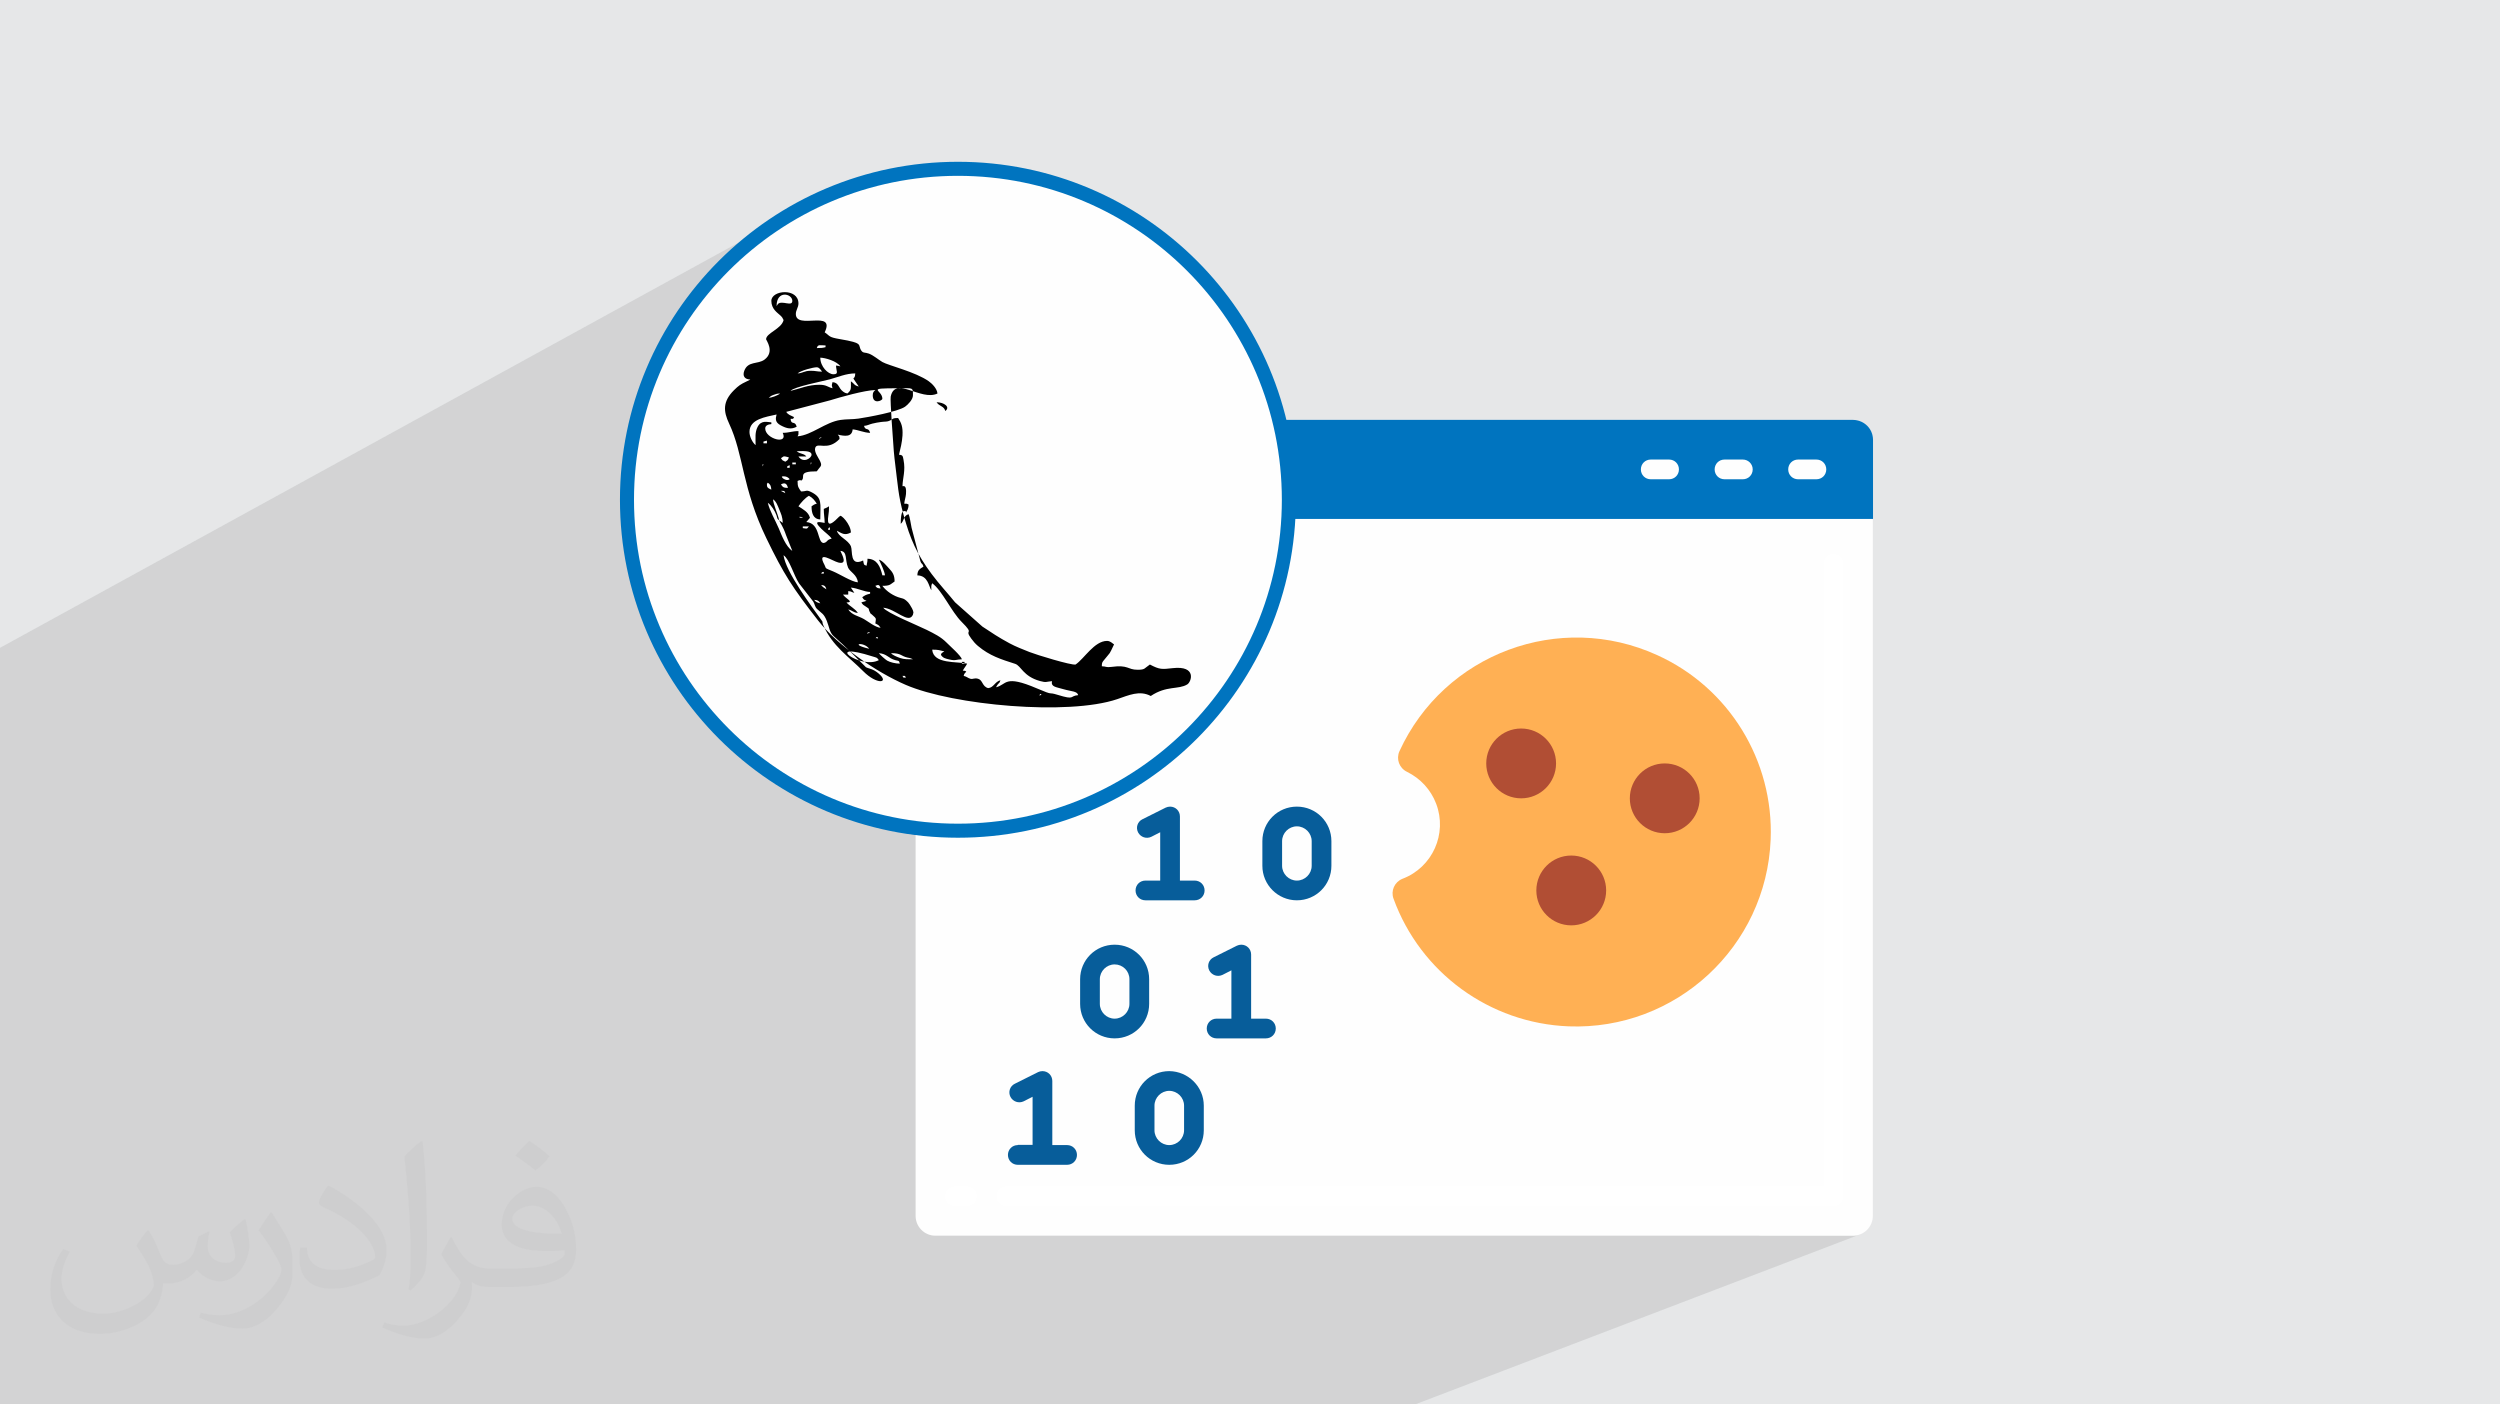 <?xml version="1.0" encoding="UTF-8"?>
<!DOCTYPE svg PUBLIC "-//W3C//DTD SVG 1.1//EN" "http://www.w3.org/Graphics/SVG/1.1/DTD/svg11.dtd">
<!-- Creator: CorelDRAW 2020 (64-Bit) -->
<svg xmlns="http://www.w3.org/2000/svg" xml:space="preserve" width="94.192mm" height="52.917mm" version="1.1" style="shape-rendering:geometricPrecision; text-rendering:geometricPrecision; image-rendering:optimizeQuality; fill-rule:evenodd; clip-rule:evenodd"
viewBox="0 0 9404.92 5283.66"
 xmlns:xlink="http://www.w3.org/1999/xlink"
 xmlns:xodm="http://www.corel.com/coreldraw/odm/2003">
 <defs>
  <style type="text/css">
   <![CDATA[
    .str0 {stroke:#0074BF;stroke-width:52.84;stroke-miterlimit:22.926}
    .fil10 {fill:black}
    .fil0 {fill:#E6E7E8}
    .fil9 {fill:#FEFEFE}
    .fil3 {fill:#FEFEFE;fill-rule:nonzero}
    .fil4 {fill:#0074BF;fill-rule:nonzero}
    .fil8 {fill:#075D9A;fill-rule:nonzero}
    .fil6 {fill:#B14E34;fill-rule:nonzero}
    .fil5 {fill:#FFB054;fill-rule:nonzero}
    .fil7 {fill:white;fill-rule:nonzero}
    .fil2 {fill:#373435;fill-opacity:0.031}
    .fil1 {fill:#2B2A29;fill-opacity:0.102}
   ]]>
  </style>
 </defs>
 <g id="Layer_x0020_1">
  <polygon class="fil0" points="-0,0 9404.92,0 9404.92,5283.66 -0,5283.66 "/>
  <polygon class="fil1" points="-0,4680.3 -0,4664.56 -0,4662.57 -0,4660.83 -0,4607.47 -0,4564.94 -0,4560.04 -0,4558.12 -0,4548.38 -0,4544.89 -0,4544.72 -0,4514.71 -0,4507.24 -0,4490.35 -0,4490.34 -0,4489.4 -0,4488.59 -0,4484.76 -0,4473.97 -0,4460.57 -0,4443.06 -0,4437.69 -0,4415.11 -0,4409.75 -0,4392.99 -0,4391.51 -0,4391.05 -0,4383.33 -0,4381.66 -0,4375.21 -0,4375.16 -0,4375.1 -0,4374.54 -0,4334.44 -0,4328.05 -0,4321.55 -0,4301.14 -0,4290.79 -0,4282.19 -0,4266.43 -0,4265.89 -0,4261.56 -0,4257.29 -0,4251.43 -0,4242.71 -0,4242.49 -0,4212.68 -0,4201.02 -0,4188.34 -0,4188.1 -0,4187.87 -0,4187.74 -0,4187.61 -0,4187.43 -0,4184.06 -0,4166.82 -0,4162.36 -0,4161.76 -0,4160.89 -0,4155.44 -0,4137.11 -0,4124.16 -0,4120.73 -0,4111.44 -0,4108.87 -0,4105.57 -0,4086.02 -0,4085.24 -0,4085.23 -0,4085.21 -0,4054.39 -0,4040.72 -0,4034.21 -0,4031.21 -0,4029.73 -0,4027.63 -0,4027.42 -0,4022.23 -0,4017.62 -0,4012.29 -0,4005.31 -0,4002.46 -0,4001.67 -0,4001.3 -0,3999.86 -0,3998.21 -0,3996.92 -0,3973.4 -0,3960.72 -0,3953.17 -0,3945.04 -0,3938.97 -0,3938.69 -0,3935.69 -0,3913.95 -0,3907.14 -0,3898.14 -0,3887.34 -0,3887.3 -0,3887.26 -0,3886.83 -0,3886.82 -0,3886.5 -0,3886.12 -0,3885.83 -0,3884.34 -0,3881.9 -0,3872.55 -0,3869.56 -0,3869.51 -0,3869.5 -0,3866.66 -0,3863.64 -0,3862.29 -0,3859.15 -0,3851.76 -0,3839.88 -0,3835.41 -0,3832.65 -0,3828.2 -0,3826.5 -0,3823.54 -0,3817.49 -0,3816.77 -0,3816.16 -0,3816.15 -0,3810.29 -0,3805.66 -0,3805.65 -0,3795.12 -0,3780.31 -0,3769.08 -0,3768.95 -0,3756.47 -0,3746.78 -0,3745.24 -0,3730.55 -0,3722.31 -0,3717.82 -0,3716.77 -0,3714.8 -0,3694.28 -0,3685.42 -0,3676.76 -0,3673.65 -0,3673.64 -0,3673.61 -0,3666.09 -0,3665.88 -0,3660.08 -0,3658.62 -0,3656.28 -0,3651.7 -0,3647.69 -0,3629.43 -0,3619.09 -0,3618.31 -0,3617.05 -0,3616.96 -0,3615.57 -0,3602.32 -0,3600.97 -0,3599.35 -0,3590.48 -0,3590.14 -0,3584.23 -0,3581.2 -0,3575.31 -0,3564.29 -0,3555.39 -0,3555.2 -0,3554.92 -0,3551.41 -0,3539.53 -0,3537.59 -0,3531.97 -0,3531.95 -0,3531.17 -0,3525.21 -0,3516.5 -0,3508.51 -0,3503.11 -0,3502.53 -0,3502.31 -0,3495.4 -0,3490.53 -0,3489.28 -0,3486.28 -0,3478.1 -0,3476.26 -0,3472.27 -0,3470.81 -0,3463.03 -0,3463.01 -0,3463 -0,3449.07 -0,3431.69 -0,3428.51 -0,3428.12 -0,3422.17 -0,3402.97 -0,3387.84 -0,3383.15 -0,3382.65 -0,3381.14 -0,3380.44 -0,3367.85 -0,3366.38 -0,3365.55 -0,3365.2 -0,3362.14 -0,3361.02 -0,3356.85 -0,3346.83 -0,3344.42 -0,3343.53 -0,3341.37 -0,3338.15 -0,3330.6 -0,3328.43 -0,3325.32 -0,3324.49 -0,3323.52 -0,3321.71 -0,3321.7 -0,3321.56 -0,3318.48 -0,3318.2 -0,3318.17 -0,3317.67 -0,3316.29 -0,3315.86 -0,3314.26 -0,3310.41 -0,3304.67 -0,3302.25 -0,3301.16 -0,3298.56 -0,3297.61 -0,3297.19 -0,3296.05 -0,3294.96 -0,3292.93 -0,3292.43 -0,3292.22 -0,3290.9 -0,3288.99 -0,3282.73 -0,3279.59 -0,3278.99 -0,3275.76 -0,3274.3 -0,3273.59 -0,3257.98 -0,3256.72 -0,3256.53 -0,3255.88 -0,3255.34 -0,3253.99 -0,3253.86 -0,3253.85 -0,3253.62 -0,3253.6 -0,3253.35 -0,3252.65 -0,3249.02 -0,3245.06 -0,3242.12 -0,3238.92 -0,3234.22 -0,3231.47 -0,3229.4 -0,3221.86 -0,3208.8 -0,3202.73 -0,3202.69 -0,3202.68 -0,3192.48 -0,3192.07 -0,3190.37 -0,3178.02 -0,3174.47 -0,3171.75 -0,3170.32 -0,3165.76 -0,3163.65 -0,3151.8 -0,3148.29 -0,3141.23 -0,3137.89 -0,3136.97 -0,3136.67 -0,3123.99 -0,3120.05 -0,3116.51 -0,3116.31 -0,3114.07 -0,3107.64 -0,3107.48 -0,3104.95 -0,3097.73 -0,3086.7 -0,3081.32 -0,3072.11 -0,3064.54 -0,3061.53 -0,3055.12 -0,3047.33 -0,3041.1 -0,3039.81 -0,3036.53 -0,3032.18 -0,3031.99 -0,3031.69 -0,3025.86 -0,3025.52 -0,3025.49 -0,3023.24 -0,3008.74 -0,2994.05 -0,2994.02 -0,2993.25 -0,2981.47 -0,2981.45 -0,2955.27 -0,2953.48 -0,2942.45 -0,2942.42 -0,2936.89 -0,2929.34 -0,2929.26 -0,2929.02 -0,2928.91 -0,2928.48 -0,2911.47 -0,2903.21 -0,2887.13 -0,2876.88 -0,2827.94 -0,2788.1 -0,2757.11 -0,2744.16 -0,2742.52 -0,2734.95 -0,2725.78 -0,2725.76 -0,2725.74 -0,2720.93 -0,2698.24 -0,2698.17 -0,2698.16 -0,2698.14 -0,2684.11 -0,2437.07 3010.24,785.32 2958.1,815.31 2907.59,847.69 2858.77,882.39 2811.74,919.36 2766.57,958.49 2723.33,999.72 2682.1,1042.95 2642.97,1088.12 2606.01,1135.16 2571.3,1183.97 2538.92,1234.48 2508.94,1286.62 2481.44,1340.3 2479.57,1344.45 2917.71,1107.73 2934.05,1101.25 2952.76,1099.07 2971.47,1101.6 2987.81,1109.27 2999.35,1122.51 3003.73,1141.74 3003.31,1147.07 3002.19,1152.07 3000.62,1156.82 2998.8,1161.47 2996.99,1166.11 2995.42,1170.88 2994.3,1175.87 2993.88,1181.2 2995.55,1191.13 3000.26,1198.2 3007.48,1202.88 3016.71,1205.6 3027.47,1206.83 3039.24,1207.02 3051.53,1206.61 3063.82,1206.05 3075.63,1205.79 3086.45,1206.28 3095.76,1207.98 3103.09,1211.34 3107.92,1216.79 3109.75,1224.8 3108.08,1235.8 3102.41,1250.26 3109.1,1255.09 3114.02,1259.13 3118.1,1262.54 3122.3,1265.47 3127.57,1268.1 3134.83,1270.57 3145.07,1273.04 3159.21,1275.68 3189.09,1281.19 3209.41,1286.02 3222.13,1290.51 3229.21,1294.97 3232.63,1299.76 3234.33,1305.2 3236.3,1311.63 3240.48,1319.38 3243.1,1322.48 3245.8,1324.5 3248.68,1325.77 3251.83,1326.53 3255.33,1327.1 3259.3,1327.74 3263.8,1328.75 3268.93,1330.4 3275.43,1333.26 3281.97,1336.82 3288.51,1340.89 3294.99,1345.26 3301.39,1349.76 3307.64,1354.17 3313.72,1358.3 3319.58,1361.96 3324.64,1364.51 3331.38,1367.33 3339.6,1370.41 3349.14,1373.75 3359.77,1377.35 3371.32,1381.22 3383.58,1385.35 3396.36,1389.75 3409.46,1394.4 3422.69,1399.31 3435.86,1404.49 3448.77,1409.93 3461.22,1415.64 3473.01,1421.6 3483.97,1427.82 3493.88,1434.31 3498.74,1438.01 3503.95,1442.54 3509.22,1447.76 3514.27,1453.57 3518.82,1459.85 3522.6,1466.5 3525.3,1473.4 3526.66,1480.44 3353.56,1570.26 3354.04,1578.09 3360.75,1574.62 3358.47,1575.87 3356,1577.49 3354.08,1578.7 3354.51,1585.61 3355.46,1600.19 3523.28,1513.27 3533.59,1514.08 3543.12,1516.32 3551.35,1519.78 3557.82,1524.16 3562.04,1529.25 3563.49,1534.78 3561.69,1540.5 3556.16,1546.15 3358.76,1648.09 3359,1651.54 3359.15,1653.67 3489.94,1586.15 3477.34,1592.92 3466.34,1601.91 3457.27,1612.86 3450.4,1625.47 3446.06,1639.48 3444.55,1654.6 3444.55,2062.83 3446.91,2067.7 3450.08,2073.76 4434.39,1579.65 4567.94,1866.06 4572.86,1875.71 4578.38,1884.89 4584.48,1893.57 4591.13,1901.74 4598.29,1909.37 4605.95,1916.45 4614.05,1922.95 4622.58,1928.85 4631.5,1934.14 4640.78,1938.79 4650.39,1942.78 4660.29,1946.09 4670.47,1948.71 4680.87,1950.6 4691.48,1951.75 4702.25,1952.13 5729.14,1952.13 6195.45,1731.67 6189.14,1735.05 6183.68,1739.56 6179.18,1745.03 6175.79,1751.33 6173.65,1758.34 6172.91,1765.9 6173.65,1773.46 6175.79,1780.45 6179.18,1786.76 6183.67,1792.24 6189.14,1796.73 6195.45,1800.11 6202.45,1802.25 6210.01,1802.99 6279.01,1802.99 6286.57,1802.25 6293.58,1800.11 5969.82,1952.14 6003,1952.14 6472.96,1731.67 6466.65,1735.05 6461.19,1739.56 6456.68,1745.03 6453.3,1751.33 6451.16,1758.34 6450.42,1765.9 6451.16,1773.46 6453.3,1780.45 6456.68,1786.76 6461.19,1792.24 6466.65,1796.73 6472.96,1800.11 6479.96,1802.25 6487.52,1802.99 6556.53,1802.99 6564.09,1802.25 6571.09,1800.11 6244.81,1952.14 6276.13,1952.14 6749.73,1731.67 6743.42,1735.05 6737.96,1739.56 6733.46,1745.03 6730.07,1751.33 6727.93,1758.34 6727.2,1765.9 6727.93,1773.46 6730.07,1780.45 6733.46,1786.76 6737.95,1792.24 6743.42,1796.73 6749.73,1800.11 6756.73,1802.25 6764.29,1802.99 6833.29,1802.99 6840.85,1802.25 6847.86,1800.11 6519.06,1952.14 7046.25,1952.14 6046.33,2407.76 6058.71,2409.66 6094.28,2416.92 6129.71,2426.03 6133.42,2427.19 6882.55,2087.09 6889.55,2084.95 6897.11,2084.21 6904.67,2084.95 6911.68,2087.09 6917.98,2090.48 6923.45,2094.98 6927.95,2100.45 6931.34,2106.75 6933.47,2113.76 6934.21,2121.32 6934.21,4499.46 6933.68,4507.05 6931.66,4514.14 6928.31,4520.56 6923.83,4526.17 6918.36,4530.8 6912.1,4534.31 6616,4648.6 6971.32,4648.6 6986.22,4647.08 7000.12,4642.75 5322.78,5283.66 5309.91,5283.66 4970.87,5283.66 4906.53,5283.66 4748.14,5283.66 2641.24,5283.66 2273.2,5283.66 2094.01,5283.66 2083.71,5283.66 2081.72,5283.66 2015.52,5283.66 1909.63,5283.66 1895.95,5283.66 1885.88,5283.66 1878.92,5283.66 1853.57,5283.66 1846.23,5283.66 1841.64,5283.66 1830.99,5283.66 1778.38,5283.66 1725.76,5283.66 1713.84,5283.66 1712.54,5283.66 1707.94,5283.66 1683.78,5283.66 1673.93,5283.66 1671.93,5283.66 1664.54,5283.66 1629.01,5283.66 1603.2,5283.66 1557.66,5283.66 1553,5283.66 1551.39,5283.66 1545.69,5283.66 1505.9,5283.66 1480.81,5283.66 1456.13,5283.66 1394.61,5283.66 1344.46,5283.66 1316.61,5283.66 1277.6,5283.66 1227.45,5283.66 1220.31,5283.66 1219.83,5283.66 1214.34,5283.66 1156.91,5283.66 1132.99,5283.66 1059.85,5283.66 1045.02,5283.66 1037.77,5283.66 908.57,5283.66 903.62,5283.66 892.1,5283.66 884.38,5283.66 881.78,5283.66 849.25,5283.66 779.56,5283.66 779.48,5283.66 756.05,5283.66 741.69,5283.66 734.68,5283.66 717.85,5283.66 695.61,5283.66 617.31,5283.66 597.1,5283.66 530.13,5283.66 457.74,5283.66 457.29,5283.66 451.31,5283.66 447.2,5283.66 320.41,5283.66 295.72,5283.66 290.46,5283.66 271.52,5283.66 264.07,5283.66 217.03,5283.66 112.69,5283.66 111.64,5283.66 64.26,5283.66 52.25,5283.66 43.11,5283.66 -0,5283.66 -0,5283.51 -0,5280.38 -0,5261.61 -0,5258.37 -0,5258.33 -0,5244.02 -0,5233.07 -0,5214.71 -0,5211.69 -0,5162.82 -0,5126.88 -0,5125.29 -0,5103.19 -0,5056.18 -0,5052.88 -0,5050.28 -0,4966.32 -0,4963.2 -0,4937.27 -0,4924.09 -0,4893.12 -0,4873.82 -0,4861.8 -0,4858.61 -0,4832.27 -0,4787.68 -0,4768.3 -0,4755.37 -0,4752.11 -0,4725.37 -0,4683.42 -0,4683.08 "/>
  <path class="fil2" d="M558.52 4627.69c17.95,27.21 29.6,53.36 40.96,82.43 8.45,16.91 12.93,48.09 52.57,48.09 11.61,0 28.28,-3.42 43.06,-11.61 16.63,-8.73 29.32,-21.94 35.94,-42l15.85 -53.36 38.57 -19.02 2.64 2.64c-5.27,20.09 -6.59,39.36 -6.59,54.43 0,44.63 38.57,61.56 69.22,61.56 17.95,0 34.09,-8.73 34.09,-25.11 0,-21.13 -8.98,-57.06 -20.62,-89.29 17.95,-17.95 35.94,-35.94 56.53,-50.47l3.17 1.6c8.98,38.04 14,75.56 14,100.66 0,24.57 -10.83,51.79 -19.81,69.49 -18.49,34.87 -51.25,62.62 -90.87,62.62 -30.1,0 -63.65,-15.07 -86.66,-43.06l-1.32 0c-21.66,26.96 -55.22,51.25 -108.86,51.25l-16.63 0c-2.64,35.41 -10.29,60.49 -21.94,82.95 -31.95,62.34 -126.81,106.47 -216.1,106.47 -124.17,0 -186.51,-71.59 -186.51,-166.96 0,-58.91 19.27,-113.6 48.88,-152.42l24.29 10.04c-18.49,35.41 -30.91,68.68 -30.91,101.45 0,89.29 72.66,131.83 156.4,131.83 77.68,0 173.83,-49.41 191.28,-106.72 -6.59,-62.62 -30.1,-91.93 -66.04,-148.99 10.83,-19.02 24.83,-38.04 42.28,-58.38l3.17 0 0 0 0 0 -0.02 -0.09zm1432.13 -336.04c26.15,16.39 51.79,35.66 76.87,57.85 -14,19.81 -31.45,37.79 -53.11,53.64 -25.11,-20.34 -50.19,-37.79 -75.84,-56.27 17.42,-19.55 34.62,-38.29 52.04,-55.22l0 0 0 0 0 0 0 0 0 0 0.03 0zm13.47 244.11c-42.28,0 -76.87,27.75 -76.87,48.34 0,44.13 84.53,57.85 185.72,57.31 -12.68,-51.79 -57.06,-105.68 -108.86,-105.68l0.01 0.03zm-94.86 236.19c54.96,0 103.04,-1.6 139.74,-10.83 40.96,-10.29 75.56,-30.91 75.56,-45.17 0,-3.7 0,-8.19 -1.32,-11.89 -22.98,2.11 -49.41,2.11 -72.38,2.11 -74.49,0 -131.55,-16.91 -154.02,-58.66 -5.55,-11.61 -9.51,-24.57 -9.51,-39.36 0,-40.43 17.42,-79.79 48.09,-107 25.61,-22.45 53.89,-36.44 82.67,-36.44 52.04,0 93.51,41.75 122.57,107.54 15.85,35.94 26.68,77.4 26.68,129.72 0,34.87 -9.51,64.19 -31.17,85.85 -40.43,39.11 -114.92,53.89 -229.04,53.89l-51.79 0 0 0 -13.47 0c-28.28,0 -48.62,-5.02 -64.72,-17.42l-2.64 0c0.79,6.59 1.32,12.93 1.32,19.02 0,25.61 -8.45,58.38 -25.61,84.53 -50.72,75.3 -105.68,108.04 -153.24,108.04 -48.09,0 -107,-18.49 -160.11,-42.54l9.51 -18.49c17.17,7.13 40.96,11.89 73.7,11.89 85.85,0 198.66,-82.43 212.66,-163 -3.17,-6.59 -8.98,-15.32 -17.17,-24.57 -25.11,-29.85 -40.96,-54.68 -55.75,-80.83 12.68,-25.11 24.29,-45.17 35.13,-63.4l4.49 -0.53c36.72,74.77 69.99,117.55 144.23,117.55l11.61 0 0 0 53.89 0 0 0 0 0 0 0 0 0 0 0 0.09 0.01zm-371.98 79c6.34,-34.34 6.87,-72.91 6.87,-108.86l0 -53.36c0,-99.6 -12.68,-244.36 -22.98,-338.68 17.95,-19.27 43.06,-42 62.87,-57.31l5.81 1.6c13.47,118.62 16.63,256 16.63,383.06 0,33.3 -1.32,65.79 -4.49,89.55 -1.85,30.1 -19.27,52.83 -56.53,87.7l-8.19 -3.7zm-382.8 -157.19c1.85,46.77 24.83,83.49 105.15,83.49 49.93,0 92.19,-12.93 138.96,-35.13 8.45,-3.7 12.93,-8.73 12.93,-12.93 0,-29.32 -22.45,-68.15 -60.23,-103.55 -36.72,-33.3 -85.34,-62.62 -130.76,-82.18 -15.6,-6.59 -20.62,-13.47 -20.62,-20.09 0,-13.47 17.95,-41.75 32.77,-62.09l5.02 -0.53c52.04,27.21 110.17,67.64 153.24,112.53 39.11,41.47 63.4,83.49 63.4,129.19 0,33.81 -10.29,65.51 -26.96,95.11 -57.06,28.79 -117.83,50.72 -178.06,50.72 -73.17,0 -123.1,-34.34 -123.1,-114.92 0,-8.73 0,-22.19 3.17,-39.64l25.11 0 0 0 0 0 0 0 0 0 0 0 -0.02 0zm-132.37 -132.9l45.45 73.45c16.63,27.21 32.23,56.81 32.23,103.55l0 59.7c0,48.34 -30.91,100.13 -80.83,151.38 -39.11,34.62 -73.7,49.41 -105.68,49.41 -47.55,0 -101.98,-14.79 -164.85,-41.75l7.13 -18.49c19.81,5.27 42.79,9.77 71.06,9.77 90.36,-0.53 182.8,-66.57 225.08,-147.15 5.02,-9.26 6.87,-17.95 6.87,-24.04 0,-9.26 -5.02,-19.55 -8.98,-28.79 -22.98,-43.31 -48.62,-82.95 -76.87,-119.68 14.79,-23.25 29.6,-45.7 45.7,-67.9l3.7 0.53 0 0 0 0 0 0 0 0 0 0 -0.02 0.01z"/>
  <g id="_2413857812976">
   <g>
    <path class="fil3" d="M3518.74 1580.4l3452.57 0c40.81,0 74.2,33.39 74.2,74.2l0 2919.8c0,40.82 -33.39,74.21 -74.2,74.21l-3452.57 0c-40.81,0 -74.2,-33.39 -74.2,-74.21l0 -2919.8c0,-41.56 33.39,-74.2 74.2,-74.2z"/>
    <path class="fil4" d="M7046.25 1654.6l0 297.55 -2344 -0.01c-57.87,0 -109.81,-33.39 -134.31,-86.07l-133.56 -286.42 2537.67 0c40.81,0.75 74.2,33.39 74.2,74.95z"/>
    <path class="fil5" d="M6661.16 3158.39c-16.33,403.65 -356.91,718.26 -760.56,702.68 -296.06,-11.87 -556.51,-201.08 -658.16,-480.07 -11.13,-29.69 3.7,-63.07 33.39,-74.95 113.53,-43.03 169.92,-169.92 126.88,-282.7 -20.03,-52.69 -59.36,-94.98 -109.07,-119.47 -29.68,-14.1 -42.29,-48.23 -28.94,-77.91 168.44,-367.29 602.52,-529.05 969.81,-361.35 270.09,122.43 438.53,396.98 426.65,693.78z"/>
    <circle class="fil6" cx="5722.51" cy="2871.97" r="131.33"/>
    <circle class="fil6" cx="6262.69" cy="3003.31" r="131.33"/>
    <circle class="fil6" cx="5910.98" cy="3349.83" r="131.33"/>
    <path class="fil7" d="M6897.86 4537.3l-3111.99 0c-20.78,0 -37.1,-16.33 -37.1,-37.1 0,-20.78 16.33,-37.1 37.1,-37.1l3074.15 0 0 -2341.77c0,-20.78 16.32,-37.1 37.09,-37.1 20.78,0 37.1,16.33 37.1,37.1l0 2378.14c0.74,20.77 -16.33,37.84 -36.35,37.84zm-3260.39 0l-44.51 0c-20.78,0 -37.1,-16.33 -37.1,-37.1 0,-20.78 16.33,-37.1 37.1,-37.1l44.51 0c20.78,0 37.1,16.33 37.1,37.1 0,20.78 -16.33,37.1 -37.1,37.1z"/>
    <path class="fil3" d="M6833.29 1728.79l-69.01 0c-20.77,0 -37.09,16.33 -37.09,37.1 0,20.78 16.32,37.09 37.09,37.09l69.01 0c20.78,0 37.1,-16.32 37.1,-37.09 0,-20.78 -16.33,-37.1 -37.1,-37.1z"/>
    <path class="fil3" d="M6556.53 1728.79l-69.02 0c-20.77,0 -37.09,16.33 -37.09,37.1 0,20.78 16.33,37.09 37.09,37.09l69.02 0c20.77,0 37.09,-16.32 37.09,-37.09 0,-20.78 -17.06,-37.1 -37.09,-37.1z"/>
    <path class="fil3" d="M6279.01 1728.79l-69.01 0c-20.77,0 -37.09,16.33 -37.09,37.1 0,20.78 16.32,37.09 37.09,37.09l69.01 0c20.78,0 37.1,-16.32 37.1,-37.09 0,-20.78 -16.33,-37.1 -37.1,-37.1z"/>
    <path class="fil8" d="M4308.99 3312.72c-20.78,0 -37.1,16.33 -37.1,37.1 0,20.78 16.33,37.09 37.1,37.09l185.5 0c20.78,0 37.1,-16.32 37.1,-37.09 0,-20.78 -16.33,-37.1 -37.1,-37.1l-55.65 0 0 -241.15c0,-20.78 -16.33,-37.09 -37.1,-37.09 -5.94,0 -11.13,1.48 -16.33,3.7l-87.56 43.78c-18.55,8.9 -25.97,31.16 -16.33,49.7 0,0 0,0 0,0 9.65,17.81 31.17,25.23 49.71,16.33l33.39 -17.06 0 181.79 -55.65 0z"/>
    <path class="fil8" d="M4878.84 3386.92c71.98,0 129.85,-57.87 129.85,-129.84l0 -92.76c0,-71.97 -57.87,-129.84 -129.85,-129.84 -71.97,0 -129.84,57.87 -129.84,129.84l0 92.76c-0.01,71.23 57.87,129.84 129.84,129.84zm-55.65 -222.6c0,-30.41 25.22,-55.65 55.65,-55.65 30.42,0 55.66,25.22 55.66,55.65l0 92.76c0,30.41 -25.23,55.65 -55.66,55.65 -30.42,0 -55.65,-25.22 -55.65,-55.65l0 -92.76z"/>
    <path class="fil8" d="M3828.9 4307.76c-20.77,0 -37.09,16.33 -37.09,37.1 0,20.78 16.32,37.1 37.09,37.1l185.51 -0.01c20.77,0 37.09,-16.32 37.09,-37.09 0,-20.78 -16.33,-37.1 -37.09,-37.1l-55.66 0 0 -241.15c0,-20.77 -16.33,-37.09 -37.1,-37.09 -5.93,0 -11.87,1.48 -16.33,3.7l-87.55 43.78c-18.55,8.9 -25.97,31.16 -16.33,49.71 0,0 0,0 0,0 9.65,17.8 31.16,25.22 49.71,16.32l33.39 -17.06 0 181.05 -55.66 0.01 0 0.74z"/>
    <path class="fil8" d="M4398.77 4029.51c-71.98,0 -129.85,57.87 -129.85,129.84l0 92.76c0,71.97 57.87,129.84 129.85,129.84 71.97,0 129.85,-57.87 129.85,-129.84l0 -92.76c0,-71.23 -58.62,-129.1 -129.85,-129.84zm55.65 222.6c0,30.41 -25.22,55.65 -55.65,55.65 -30.42,0 -55.66,-25.22 -55.66,-55.65l0 -92.76c0,-30.41 25.23,-55.65 55.66,-55.65 30.42,0 55.65,25.22 55.65,55.65l0 92.76z"/>
    <path class="fil8" d="M4576.85 3832.13c-20.78,0 -37.1,16.33 -37.1,37.1 0,20.78 16.33,37.1 37.1,37.1l185.5 0c20.78,0 37.1,-16.33 37.1,-37.1 0,-20.78 -16.33,-37.1 -37.1,-37.1l-55.65 0 0 -241.15c0,-20.77 -16.33,-37.09 -37.1,-37.09 -5.93,0 -11.13,1.48 -16.33,3.7l-87.56 43.78c-18.54,8.91 -25.96,31.16 -16.32,49.71 9.65,17.8 31.16,25.22 49.7,16.32l33.4 -17.06 -0.01 181.79 -55.65 0z"/>
    <path class="fil8" d="M4063.38 3683.73l0 92.75c0,71.97 57.88,129.85 129.85,129.85 71.97,0 129.85,-57.88 129.85,-129.85l0 -92.75c0,-71.98 -57.88,-129.85 -129.85,-129.85 -71.97,0 -129.85,57.87 -129.85,129.85zm185.5 0l0 92.75c0,30.42 -25.22,55.65 -55.65,55.65 -30.42,0 -55.66,-25.22 -55.66,-55.65l0.01 -92.75c0,-30.42 25.22,-55.66 55.65,-55.66 30.42,0 55.65,24.49 55.65,55.66z"/>
   </g>
   <g>
    <circle class="fil9 str0" cx="3603.69" cy="1880.07" r="1245.02"/>
    <path class="fil10" d="M3911.33 2614.95c0,-8.93 11.75,0 2.94,0.18 -3.33,0.08 -2.94,7.29 -2.94,-0.18zm-516.34 -72.35c15.27,1.29 5.74,-3.51 13.16,6.58 -15.27,-1.28 -5.75,3.54 -13.16,-6.58zm223.64 -52.61l9.86 0 0 6.58 -9.86 0 0 -6.58zm-266.4 -32.88c39.34,0 36.63,11.19 62.15,16.76 6.62,1.44 5.75,0.77 10.84,2.31l7.03 2.85c0.49,0.22 1.5,0.66 2.17,1.11 -18.58,0 -33.51,0.47 -47.94,-4.68 -11.37,-4.09 -28.58,-10.52 -34.29,-18.32l0 0 0.04 -0.02zm-46.05 0c31.41,2.63 35.08,19.25 62.34,26.45 13.16,3.47 13.2,0.29 16.59,13.01 -15.95,0 -36.99,-5.07 -47.74,-11.45 -6.76,-4.02 -27.39,-22.32 -31.19,-28.03l0 0.03 0 -0.01zm-22.55 12.67c13.83,4.42 15.25,2.74 22.56,13.64 -69.75,36.9 -215.53,-75.14 -22.56,-13.64zm-13.65 -29.13c-77.97,-18.18 -20.74,-28.34 0,0zm26.31 -42.75c5.69,-5.69 11.01,8.89 2.93,2.53 -0.28,-0.21 -7.77,2.32 -2.93,-2.53zm-32.88 -16.46c0.84,-6.77 17.37,0.81 3.08,0.32 -1.27,-0.04 -4.01,7.06 -3.08,-0.32zm-200.59 -124.94c14.67,1.23 16.7,3.72 23.01,13.16 -11.02,-2.57 -17.26,-5.31 -23.01,-13.16zm69.04 -23.03l-69.05 23.04 69.05 -23.04zm69.06 -23.03c25.93,2.15 49.74,15.94 72.37,16.46l0 6.57c-16.03,3.73 -18.01,5.39 -29.61,13.16 5.6,8.38 5.63,10.27 16.43,13.16 -0.69,0.45 -1.95,-0.03 -2.33,0.95 -0.4,0.99 -1.84,0.73 -2.38,0.91 -0.55,0.18 -1.76,0.61 -2.43,0.85 -0.69,0.22 -1.72,0.55 -2.49,0.81 -5.59,1.8 -3.05,-0.32 -10.09,3.08 6.76,10.09 6.84,8.95 17.2,15.69 17.23,11.19 6.62,5.37 14.99,21.17 5.12,9.63 -0.25,1.75 7.71,8.76 19.71,17.36 14.38,13.39 12.72,33.32 11.81,6.25 12.21,5.16 19.73,16.43 -19.69,-1.64 -47.33,-24.11 -62.56,-32.82 -21.9,-12.54 -44.41,-14.26 -59.15,-36.25 16,3.73 19.12,11.73 36.19,13.16 -6,-8.96 -11.3,-13.33 -19.71,-19.75 -5.93,-4.53 -19.06,-14.27 -23.05,-19.71 30.46,-0.67 -2.69,-13.97 -13.16,-29.61l19.73 0 0 -13.16c13.82,1.17 10.83,3.75 23.03,6.58l-13.15 -19.73 0.02 0 -0.02 -0.01zm92.09 -6.58c12.34,-5.93 16.14,-3.61 19.73,9.88 -13.16,-1.11 -13.93,-1.96 -19.73,-9.88zm-203.9 -3.3c13.21,1.1 16.7,5.15 19.73,16.43 -8.06,-5.38 -14.23,-8.23 -19.73,-16.43zm9.86 -49.32l0 6.58 -9.85 0c5.16,-7.47 0.61,-3.83 9.85,-6.58zm-151.29 -62.5c22.46,15.03 38.55,76.43 58.5,105.95l53.25 68.43c6.53,10.84 5.51,19.44 14.59,28.15 17.67,16.9 25.24,16.46 36.75,45.46 8.56,21.54 9.81,42.49 25.68,56.58 49.77,44.12 72.15,68.18 117.36,112.8 4.56,4.48 2.15,3.11 7.53,5.6 8.12,3.81 23.16,4.25 43.89,21.87 42.57,36.13 -5.6,43.85 -57.53,-8.26 -55.84,-56.01 -115.48,-94.21 -150.14,-172.38 -5.17,-11.67 -1.91,-11.26 -4.3,-15.81 -41.67,-57.57 -137.74,-186.74 -145.64,-248.38l0.04 0 0.02 -0.01zm213.78 -16.44c27.8,2.32 16.21,32.81 29.02,63.08 6.83,16.14 34.39,26.67 36.75,55.35 -23.16,-1.94 -68.94,-31.32 -93.48,-41.36 -34.96,-14.3 -24.06,-9.41 -31.9,-24.02 -31.12,-57.86 30.22,-14.3 52.42,-9.07 34.27,8.08 15.15,-26.16 7.21,-43.96l0.02 0 -0.04 -0.02zm-32.88 -46.04l6.58 42.77 -6.58 -42.77zm-6.58 -42.76l0 9.88 -6.58 0c2.16,-9.03 -1.34,-5.11 6.58,-9.88zm49.33 3.3l0.99 0.99c-0.08,-0.08 -1.31,-0.65 -0.99,-0.99zm-151.27 0l0 -6.58 23.01 0c-8.81,12.03 -7.84,7.84 -23.01,6.58zm0 -39.46l-13.16 0c6.14,-3.88 -7.35,-3.69 6.58,-2.71 7.07,0.51 2.89,0.28 6.58,2.71l0 0zm-88.81 9.88c2.42,9.01 14.17,20.93 25.94,56.28l23.4 58.82c-24.57,-16.46 -40.17,-58.99 -50.72,-84.12 -13.28,-31.63 -33.9,-64.64 -41.36,-96.75 13.31,8.92 26.72,30.79 32.39,46.56 4.6,12.81 1.03,12.38 10.36,19.23l0 0 -0.02 -0.02zm0 0c-6.5,-27.87 -22.61,-60.97 -23.03,-78.92 11.96,8.01 17.59,24.14 23.52,38.94 6.11,15.22 12.64,27.24 12.64,49.85l-13.16 -9.86 0 0 0.02 -0.02zm5.99 -110.68c14.02,-0.02 13.71,-0.47 17.04,8.74l-17.04 -8.74zm-52.03 -20.88c0,-12.58 -1.01,-1.21 3.29,-9.88 9.44,6.32 11.97,11.87 13.16,26.31 -7.11,-3.77 -16.44,-5.73 -16.44,-16.44l-0.01 0zm52.62 -3.28c15.81,-8.89 22.82,-1.91 26.31,13.16 -16.75,-0.37 -19.42,-2.89 -26.31,-13.16zm3.3 -29.61c3.59,-1.68 20.37,-2.75 29.61,9.88 -8.81,7.36 -22.02,0.49 -27.47,-5.09l-2.12 -4.76 -0.02 -0.02zm29.62 -42.77l0 9.88 -9.86 0c3.81,-10.5 -5.01,-2.49 9.86,-9.88zm-101.94 0c0,-8.41 5.22,-0.53 1.96,0 -0.04,0 -1.96,9.19 -1.96,0zm180.9 -6.57c0,-8.42 5.21,-0.54 1.95,0 -0.04,0 -1.95,9.18 -1.95,0zm-69.07 -3.3l13.15 0 0 6.58 -13.15 0 0 -6.58zm-42.77 -16.43c13.61,-9.11 8.02,-8.32 29.61,-3.29 -2.89,10.8 -4.78,10.82 -13.16,16.44 -11.01,-5.83 -9.29,-2.46 -16.43,-13.16l-0.03 0 0.01 0.01zm59.21 -26.31c18.63,0 55.92,-4.18 55.92,13.16 0,12.66 -30.94,34.01 -49.34,6.58l29.61 0c-8.85,-12.07 -23.05,-8.34 -36.19,-19.73l0 0 0 -0.01zm-124.98 -36.19l13.02 -3.69 0.14 10.27 -13.16 0 0 -6.58 0 0zm210.49 -13.15c0.18,-1.42 14.93,-5.88 4.38,0.22l-1.31 0.08c-1.27,-0.04 -4.01,7.05 -3.08,-0.32l0 0.02zm680.78 910.99c-21.02,5.61 -25.12,27.87 -46.04,29.61 -22.72,-6.06 -19.83,-29.84 -37.52,-35.06 -15.05,-4.42 -18.55,2.65 -29.52,-0.21 -8.97,-2.36 -12.8,-7.93 -25.06,-10.79 3.23,-12.02 3.47,-6.89 9.88,-16.43 -6,-2.99 -4.1,-2.56 -13.15,-3.29 6.08,-11.49 10.36,-14.81 16.43,-26.3 -38.36,-8.96 -126.96,2.73 -131.56,-52.62 24.57,0 27.26,2.21 46.04,6.58 -0.67,0.45 -1.9,0.06 -2.19,1.09 -0.3,1.01 -1.72,0.87 -2.12,1.16 -7.55,5.67 2.33,-3.39 -3.79,2.79 -4.9,4.94 -3.03,0.56 -5.04,8.12 7.9,11.79 15.33,13.33 32.01,17.32 23.16,5.52 26.29,-0.41 46.89,-0.87 -3.62,-13.61 -46.01,-50.97 -58.32,-63.35 -21.14,-21.26 -45.9,-33.14 -74.33,-47.37 -31.71,-15.84 -150.21,-63.67 -163.33,-83.3 46.49,3.87 95.81,63.31 111.81,26.3l1.82 -8.71c-0.66,-8.18 -9.03,-22.3 -13.51,-28.94 -4.93,-7.27 -7.45,-10.44 -13.93,-15.68 -7.28,-5.91 -9.5,-6.92 -20.07,-9.53 -27.15,-6.71 -54.53,-25.35 -69.41,-45.68 29.67,0 29.17,-5.15 46.04,-16.43 0,-24.46 -8.05,-35.33 -20.49,-48.58 -9.7,-10.32 -25.04,-29.99 -38.7,-33.65 6.2,11.73 21.79,44.32 23.03,59.19l-9.88 0c-7.5,-32.21 -19.77,-61.68 -55.89,-62.48 0,15.71 -2.24,13.64 -3.3,26.31 -12.6,-3.36 -9.8,-5.33 -13.15,-19.73 -51.12,24.53 -38.89,-35.95 -45.8,-52.87 -10.25,-25.1 -46.57,-35.38 -52.88,-58.96 20.11,10.63 29.76,18.66 52.62,6.58 0,-30.43 -38.77,-71.14 -41.59,-61.31 -0.3,1.01 -1.66,0.95 -2.06,1.25l-15.03 14.59c-18.79,16.55 -32.16,21.63 -26.01,-19.33 1.66,-11.14 2.45,-17.89 2.45,-33.84 -9.21,6.15 -10.01,5.22 -19.73,9.88 0,21.95 3.29,35.68 3.29,52.62 -11.51,-0.95 -49.24,-14.08 -12.36,22.24 15.33,15.14 30.21,24.32 38.69,36.97 -21,4.9 -13.02,12.03 -29.61,16.44 -25.87,0 -11.73,-74.44 -65.77,-78.92l13.77 -15.87c-5.67,-22.24 -27,-32.37 -43.35,-43.33 8.81,-13.13 25.89,-32.29 39.46,-39.46 14.5,7.67 20.86,16.52 29.61,29.59 -10.05,2.35 -12.64,5.11 -19.73,9.88 0,23.99 5.57,48.73 32.89,49.34 0,-61.03 8.85,-81.63 -34.93,-103.35 -18.21,-9.03 -16.47,-1.9 -37.42,-1.9 -9.25,-13.79 -13.15,-16.09 -13.15,-39.46 16.74,-8.05 10.24,3.51 16.93,-3.76 11.93,-12.95 -16.28,-32.43 55.43,-32.43l7.03 -9.48c9.22,-11.26 13.13,-13.21 4.2,-31.19 -5.45,-10.97 -21.77,-32.33 -17.24,-47.4 7.21,-24.09 46.24,14.11 91.52,-33.62 -1.18,-14.14 0.46,-5.92 -6.57,-16.43 25.81,6 53.42,10.27 55.92,-19.73 21.55,1.8 42.01,12.62 65.76,13.16 -6.14,-23.04 -17.55,-5.9 -23.01,-26.31 13.13,-1.09 18.4,-5.21 31.01,-8.45 11.69,-3.03 20.8,-4.27 33.28,-6.18 15.29,-2.35 22.2,0.29 33.86,-5.63 13.72,-6.98 9,-9.33 30.13,-9.33 12.07,18.01 18.39,33.8 16.51,65.75 -1.58,27 -7.92,49.67 -13.21,72.39 15,1.24 14.27,5.23 17.04,19.13 8.28,41.23 -3.18,67.59 -3.88,99.27 3.33,0.37 15.98,-6.73 13.19,29.3 -0.98,12.76 -5.56,23.75 -6.61,36.47 12.91,0.29 7.71,-0.91 16.43,3.3 -0.41,18.61 -7.25,24.13 -7.8,25.93 -2.67,8.87 -2.27,-0.73 -2.79,-0.83 -9.08,-1.54 -18.99,-4.64 -18.99,47.25 13.13,-9.65 9.07,-30.69 29.61,-36.17 4.12,8.61 8.57,37.81 11.23,51.27l32.98 124.86c5.34,15.33 7.73,6.36 11.7,21.19 -12.66,8.48 -22.54,11.53 -23.02,32.88 40.52,0.92 42.81,41.78 52.62,55.93 0,-14.27 -1.58,-16.18 3.3,-26.31 37.78,27.69 71.91,106.76 110.94,145.56 51.93,51.61 6.8,23.78 36.01,62.66 8.35,11.09 14.53,18.76 25.02,27.61 44.04,37.15 87.16,50.4 139.89,67.3 22.7,7.28 29.8,46.89 93.23,64.63 24.72,6.94 23.52,2.4 45.46,0.56 -4.54,21.47 14.23,21.77 42.35,29.99 32,9.38 52.16,7.13 56.31,22.62 -34.28,2.86 -9.8,19.73 -77.69,-1.22 -40.39,-12.47 -9.59,5.07 -77.78,-24.19 -124.02,-53.17 -112.44,-13.79 -153.66,-4.18 11.47,-21.67 12.4,-11.16 16.43,-26.31l-0.04 -0.04 -0.01 -0.06zm-240.09 -1045.83c28.13,0 53.05,18.1 32.88,32.88 -5.13,-19.25 -21.9,-16.51 -32.88,-32.88zm-631.45 -16.44l-6.41 3.77 6.41 -3.77zm0 0c7.39,-6.4 7.33,-7.15 18.29,-11.3 9.22,-3.47 13.63,-4.89 24.45,-5.15 -8.46,7.35 -31.09,15.47 -42.76,16.44l0 0 0.01 0.02zm391.38 -9.88c0,36.25 36.17,20.19 36.17,13.16 0,-34.69 -66.6,-39.47 59.19,-39.47 56.17,0 55.92,-4.89 55.92,26.31 0,16.64 -19.19,35.48 -29.47,42.88 -26.17,18.84 -140.09,39.8 -175.42,44.93 -22.97,3.33 -44.87,1.76 -67.33,5.01 -57.65,8.38 -108.12,57.27 -161.89,61.74 4.52,-8.04 3.3,-6.08 3.3,-19.72 -23.16,0 -36.04,6.58 -59.21,6.58 22.28,46.43 -65.77,22.75 -65.77,-16.44 0,-11.67 11.71,-15.51 23.04,-16.44l0 -6.57c-13.61,-0.3 -37.82,-10.27 -51.75,17.33 -10.46,20.72 -7.46,39.21 -7.46,68.18 -10.47,-7.68 -23.04,-30.61 -23.04,-49.34 0,-48.8 60.89,-56.2 101.98,-65.77 -4.09,15.41 -6.36,29.1 15.19,40.73 23.77,12.81 40.52,15.87 60.45,5.33 -6.65,-24.92 -20.89,-4.16 -23.01,-29.61 15.27,-1.28 5.75,3.54 13.16,-6.57 -13.1,-6.94 -21.45,-7.57 -29.59,-19.73l164.02 -43.15c39.33,-12.17 131.31,-38.16 171.42,-39.07 -5.78,5.51 -9.85,7.97 -9.85,19.73l-0.03 -0.02 -0.01 -0.02zm-52.61 -32.88c-18.31,-4.27 -16.36,-10.86 -29.61,-19.73 0,28.2 2.63,32.33 -13.16,46.04 -8.55,-2 -9.58,-2.39 -16,-7.03 -18.74,-13.53 -14.99,-33.66 -39.91,-35.73 -3.51,15.04 -3.51,7.96 0,23.01 -18.54,-4.32 -22.27,-13.16 -49.32,-13.16 -42.93,0 -73.47,14.86 -108.53,23.04 10.97,-14.97 122.81,-36.71 147.38,-43.37 30.31,-8.24 61.9,-22.4 95.98,-22.4 -0.76,34.29 -21.5,-2.41 13.15,49.34l0 0 0 0zm-230.21 -49.33c12.55,-10.9 58.14,-23.04 72.34,-23.04 9.09,0 15.91,10.71 19.73,16.44 -18.76,0 -22.76,-3.29 -42.76,-3.29 -25.1,0 -29.56,9.43 -49.35,9.88l0 0 0.03 0.01zm85.51 -59.21c18.43,0.41 62.16,12.76 75.65,32.88 -7.5,-1.74 -7.57,-2.55 -16.43,-3.29 0,19.95 11.96,32.89 -9.88,32.89 -20.05,0 -49.35,-28.54 -49.35,-62.48l0 -0.02 0 0.01zm-13.14 -36.17c4.06,-15.21 13.01,-9.85 32.88,-9.85l0 6.58c-13.45,3.14 -15.45,3.3 -32.88,3.3l0 -0.03zm-88.81 -78.94l49.34 65.76 -49.34 -65.76zm-55.92 -72.35l6.58 6.58 -6.58 -6.58zm-6.58 -6.58c0,-61.72 59.21,-46.59 59.21,-19.72 0,23.46 -38.69,-2.91 -53.91,11.7l-5.27 8.05 0 -0.03 -0.03 0zm-19.73 -19.72c0,31.24 23.56,44.97 33.86,54.93 8.36,8.09 7.11,7.82 12.19,17.41 -7.83,33.6 -65.77,48.67 -65.77,72.35 0,2.94 33.69,46.79 -5.9,76.33 -25.1,18.74 -62.2,4.28 -76.29,42.4 -6.94,18.74 0.8,32.08 23.01,32.57 -0.66,0.45 -1.76,0.22 -2.1,1.21l-13.19 6.54c-20.68,9.7 -29.16,15.26 -46.44,32.51 -42.88,42.84 -40.01,79.11 -18.29,125.29 55.08,116.93 48.26,241.59 140.35,431.92 65.41,135.18 98.32,185.89 194.29,308.9 74.09,94.96 218.47,194.25 329.86,242.37 178.49,77.14 611.83,116.13 795.58,53.74 43.22,-14.67 84.06,-34.23 126.21,-11.91 59.87,-40.09 103.57,-23.05 137.34,-43.56 15.81,-9.62 36.42,-71.46 -54.63,-61.21 -40.75,4.58 -49.01,5.93 -85.99,-13.63 -21.14,14.16 -17.2,19.73 -46.04,19.73 -39.29,0 -33.52,-19.63 -99.67,-10.67 -19.16,2.61 -18.98,-2.13 -35.16,-2.49 0.3,-12.94 1.13,-14.42 7.37,-22.22 29.01,-36.22 18.07,-17.1 38.67,-60 -6.96,-4.64 -14.37,-13.16 -26.31,-13.16 -47.7,0 -86.03,67.11 -118.38,88.8 -15.08,3.91 -148.29,-36.86 -173.4,-46.96 -26.41,-10.64 -51.33,-20.03 -75.47,-33.07 -41.58,-22.42 -64.94,-38.41 -101.74,-62.71l-102.76 -91.24c-28.68,-35.6 -57.83,-65.99 -87.87,-106.16 -55.59,-74.36 -81.02,-131.75 -105.99,-222.9 -20.44,-74.72 -21.79,-115.61 -31.2,-189.13 -1.53,-11.87 -4.46,-37.56 -5.45,-50.43 -2.86,-36.65 -14.3,-192.83 -11.63,-205.29 16.89,-79.34 114.02,18.09 175.89,-11.6 -1.58,-18.84 -20.54,-37.44 -32.78,-46.13 -49.74,-35.3 -152.22,-59.43 -174.3,-72.35 -15.29,-8.95 -33.4,-25.04 -50.65,-31.56 -14.62,-5.52 -21.51,-1.1 -28.45,-11.01 -15.88,-22.72 12.91,-27.81 -81.28,-43.7 -43.74,-7.39 -35.75,-11.34 -56.79,-25.42 41.81,-87.12 -108.54,-7.75 -108.54,-69.06 0,-14.79 9.86,-24.68 9.86,-39.46 0,-59.65 -101.95,-50.85 -101.95,-9.88l-0.07 -0.04 0 -0.04z"/>
   </g>
  </g>
 </g>
</svg>

